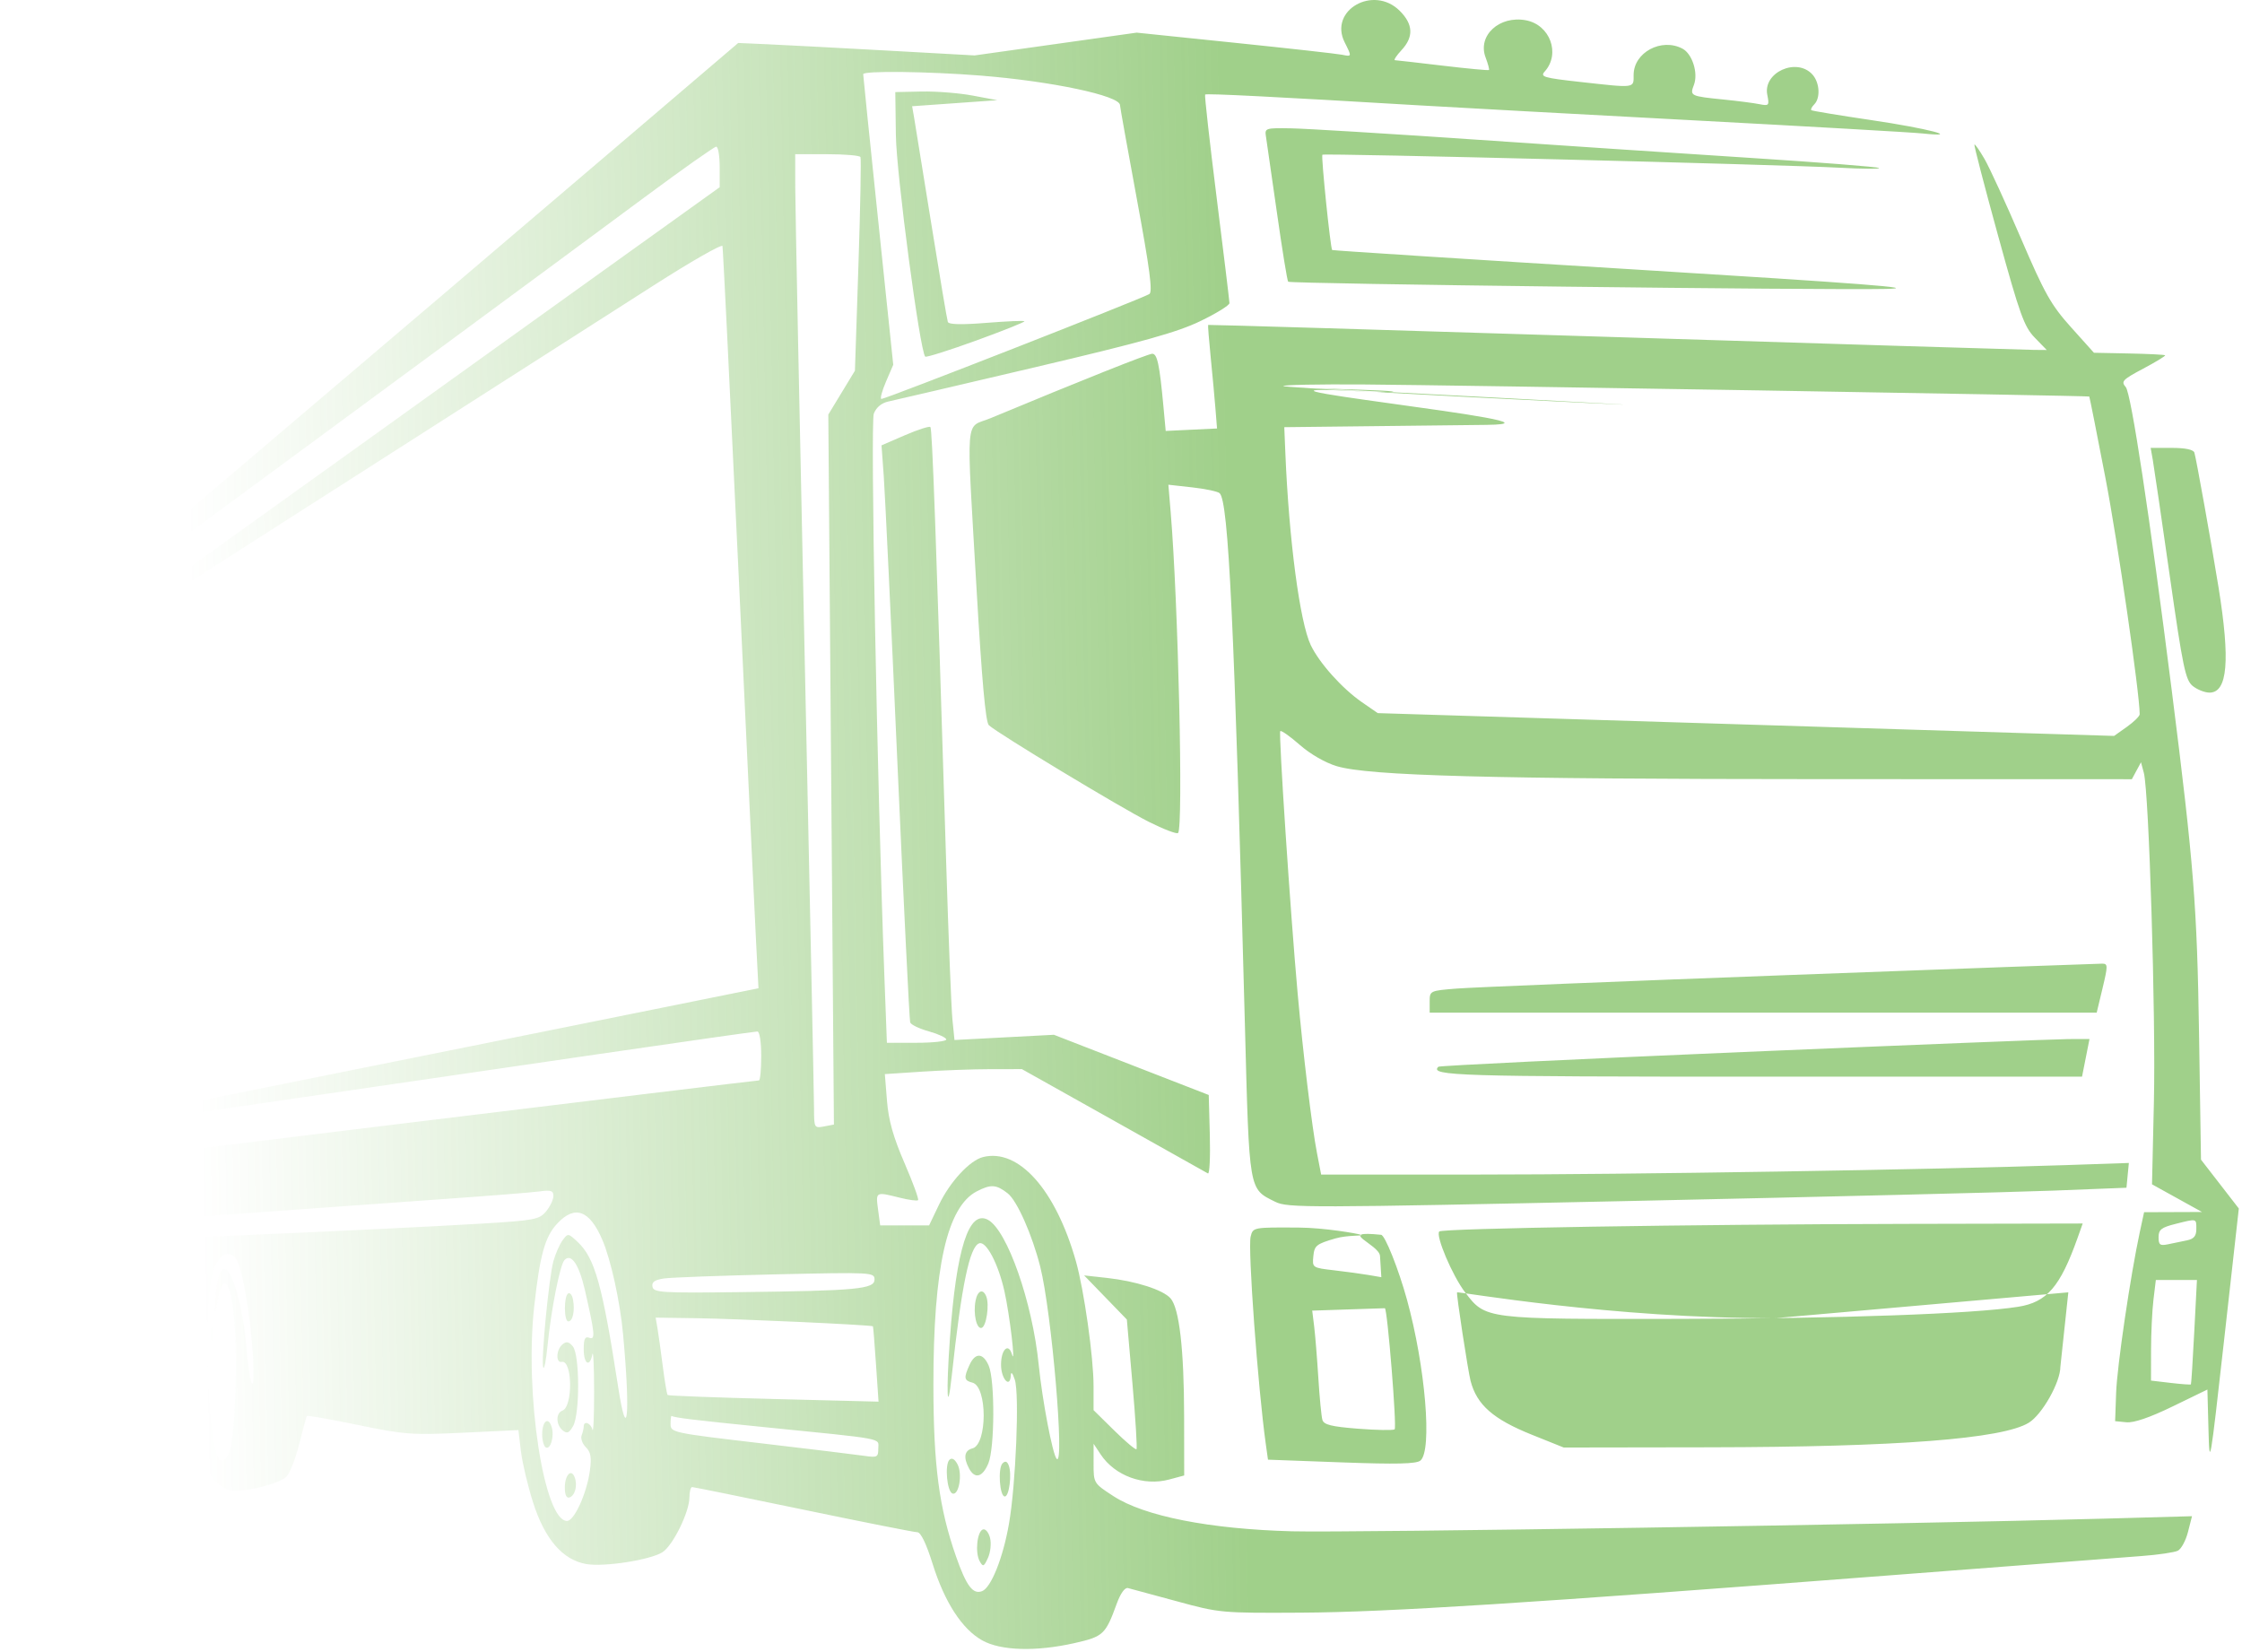 <?xml version="1.0" encoding="UTF-8"?> <svg xmlns="http://www.w3.org/2000/svg" width="475" height="350" viewBox="0 0 475 350" fill="none"> <path fill-rule="evenodd" clip-rule="evenodd" d="M296.558 2.297C299.416 5.146 299.537 7.817 296.935 10.617C295.856 11.777 295.226 12.739 295.535 12.752C295.844 12.766 300.404 13.287 305.669 13.912C310.934 14.536 315.337 14.95 315.457 14.832C315.575 14.713 315.253 13.51 314.741 12.157C312.993 7.541 317.659 3.244 323.278 4.296C328.412 5.255 330.661 11.396 327.259 15.162C326.258 16.269 327.055 16.501 334.759 17.355C346.576 18.665 346.105 18.727 346.105 15.882C346.105 11.107 352.013 7.938 356.475 10.318C358.543 11.421 359.827 15.499 358.884 17.971C357.986 20.327 358.087 20.376 365.308 21.101C368.168 21.388 371.499 21.821 372.709 22.061C374.793 22.476 374.884 22.372 374.426 20.089C373.472 15.337 380.649 12.105 383.987 15.782C385.53 17.482 385.726 20.77 384.365 22.126C383.844 22.645 383.573 23.194 383.764 23.347C383.955 23.498 389.692 24.446 396.513 25.453C408.4 27.206 415.942 29.176 407.315 28.274C405.114 28.044 383.151 26.785 358.507 25.476C333.863 24.167 307.759 22.741 300.497 22.309C270.256 20.507 255.566 19.765 255.32 20.028C255.176 20.18 256.274 29.997 257.762 41.842C259.248 53.687 260.471 63.755 260.478 64.216C260.485 64.676 257.7 66.397 254.29 68.039C249.38 70.404 242.09 72.437 219.284 77.804C203.442 81.531 189.461 84.797 188.217 85.06C186.775 85.365 185.656 86.293 185.132 87.62C184.377 89.529 185.817 165.753 187.396 207.554L187.901 220.915H194.191C197.65 220.915 200.481 220.602 200.481 220.221C200.481 219.839 198.828 219.065 196.808 218.502C194.788 217.938 193 217.084 192.835 216.603C192.67 216.123 191.449 191.322 190.122 161.49C188.795 131.657 187.494 104.347 187.233 100.799L186.757 94.349L191.728 92.2C194.462 91.018 196.887 90.239 197.117 90.468C197.508 90.858 198.26 111.617 200.457 182.627C200.953 198.64 201.552 213.673 201.79 216.033L202.222 220.325L212.754 219.772L223.285 219.22L239.688 225.597L256.09 231.975L256.318 240.468C256.443 245.139 256.263 248.797 255.918 248.596C255.573 248.395 246.563 243.341 235.897 237.364L216.504 226.498L209.892 226.502C206.257 226.505 199.724 226.742 195.375 227.029L187.467 227.55L187.921 233.206C188.253 237.35 189.243 240.87 191.624 246.376C193.412 250.509 194.709 254.055 194.508 254.256C194.307 254.457 192.528 254.216 190.556 253.72C185.512 252.455 185.521 252.449 186.025 256.211L186.479 259.601H191.661H196.842L198.941 255.214C201.259 250.369 205.457 245.829 208.271 245.124C215.809 243.239 223.649 252.029 227.943 267.178C229.672 273.28 231.686 287.511 231.686 293.63V298.74L236.067 303.054C238.477 305.426 240.597 307.208 240.779 307.014C240.961 306.821 240.577 300.56 239.924 293.102L238.739 279.542L234.213 274.869L229.686 270.197L234.487 270.726C240.606 271.4 246.341 273.23 247.975 275.031C249.842 277.086 250.856 285.837 250.873 300.051L250.889 312.583L247.689 313.442C242.286 314.892 236.182 312.646 233.177 308.102L231.697 305.865L231.692 310.044C231.686 314.21 231.701 314.233 235.887 316.954C242.446 321.217 256.28 323.944 273.693 324.408C286.193 324.739 402.357 322.93 445.862 321.726L464.406 321.212L463.561 324.534C463.096 326.36 462.131 328.153 461.419 328.516C460.706 328.879 457.243 329.39 453.722 329.65C450.202 329.911 426.258 331.747 400.514 333.731C323.654 339.654 293.835 341.545 275.693 341.646C258.717 341.741 258.369 341.709 249.274 339.219C244.204 337.832 239.57 336.58 238.975 336.436C238.311 336.277 237.388 337.564 236.59 339.765C234.234 346.255 233.749 346.711 227.734 348.075C219.5 349.942 212.026 349.727 208.083 347.512C203.807 345.108 200.124 339.418 197.582 331.293C196.25 327.034 195.08 324.609 194.357 324.609C193.733 324.609 182.866 322.456 170.207 319.823C157.549 317.191 146.94 315.038 146.632 315.038C146.325 315.038 146.069 316.024 146.064 317.231C146.053 320.347 142.546 327.462 140.336 328.851C137.743 330.483 128.04 331.991 124.247 331.352C119.235 330.508 115.4 326.072 112.922 318.248C111.795 314.694 110.64 309.802 110.354 307.375L109.834 302.965L98.131 303.521C87.244 304.037 85.688 303.923 75.812 301.878C69.974 300.669 65.111 299.814 65.007 299.98C64.902 300.145 64.187 302.775 63.418 305.823C62.649 308.872 61.452 311.991 60.76 312.754C59.506 314.135 53.358 315.835 49.618 315.835C47.658 315.835 45.011 313.817 44.256 311.747C43.935 310.867 43.646 310.848 42.796 311.648C41.42 312.941 35.295 312.938 34.217 311.643C33.758 311.092 33.129 309.633 32.818 308.4L32.254 306.158L31.346 307.974C30.317 310.032 25.7 311.344 23.542 310.193C22.046 309.394 20.783 306.098 19.973 300.879L19.447 297.489H14.052H8.657L8.183 293.7C7.922 291.617 7.466 285.532 7.169 280.179L6.628 270.447L12.14 270.166C16.339 269.951 15.603 269.847 9.05 269.728C-0.238 269.559 -0.271 269.54 0.953 264.985C1.415 263.267 1.798 263.19 9.913 263.19C18.641 263.19 80.163 260.544 101.901 259.233C113.237 258.549 114.251 258.36 115.676 256.655C116.522 255.643 117.226 254.182 117.241 253.409C117.263 252.242 116.759 252.073 114.267 252.408C112.617 252.63 103.526 253.354 94.064 254.015C84.603 254.677 62.279 256.278 44.456 257.573C26.633 258.868 10.431 260.026 8.45 260.146L4.85 260.365L5.121 257.685C5.375 255.182 5.261 255.038 3.399 255.504L1.407 256.003L0.951 247.033C0.447 237.084 -0.297 158.489 0.15 162.287C0.305 163.603 1.151 180.474 2.031 199.777C2.91 219.08 3.858 237.843 4.136 241.473L4.642 248.072L7.146 247.651C9.638 247.232 159.853 228.891 160.786 228.891C161.055 228.891 161.275 226.558 161.275 223.706C161.275 220.751 160.928 218.522 160.468 218.522C160.024 218.522 144.992 220.663 127.062 223.279C109.133 225.895 75.796 230.759 52.98 234.088C30.164 237.417 11.169 240.031 10.77 239.899C10.371 239.766 25.618 236.536 44.653 232.721C63.688 228.906 97.584 222.091 119.978 217.577L160.694 209.369L160.18 199.388C159.896 193.899 158.225 158.718 156.465 121.208C154.705 83.699 153.177 52.613 153.07 52.129C152.962 51.645 146.37 55.414 138.422 60.505C122.857 70.474 95.001 88.282 59.258 111.117C46.937 118.989 31.454 128.897 24.853 133.134C8.85 143.405 7.92 143.976 8.85 142.965C9.535 142.221 30.684 126.966 79.262 92.178C85.423 87.765 94.469 81.275 99.364 77.755C104.259 74.235 118.212 64.224 130.369 55.509L152.474 39.663V35.368C152.474 33.006 152.146 31.073 151.744 31.073C151.343 31.073 144.591 35.837 136.741 41.66C128.891 47.482 109.687 61.659 94.064 73.162C78.442 84.667 51.257 104.686 33.654 117.648C16.052 130.611 2.919 140.034 4.472 138.591C6.024 137.146 21.662 123.761 39.222 108.845C80.712 73.602 111.225 47.641 136.233 26.307L156.398 9.103L162.638 9.38C166.069 9.531 177.338 10.125 187.679 10.698L206.482 11.742L223.653 9.329L240.823 6.915L261.659 9.069C273.119 10.254 283.304 11.389 284.295 11.592C286.431 12.029 286.429 12.043 284.88 8.951C281.484 2.162 290.989 -3.255 296.558 2.297ZM182.88 15.719C182.881 16.047 184.313 30.033 186.065 46.798L189.247 77.28L187.691 80.898C186.836 82.888 186.412 84.516 186.749 84.516C187.68 84.516 241.884 63.294 243.507 62.294C244.236 61.844 243.592 56.946 240.88 42.285C238.903 31.607 237.287 22.602 237.287 22.273C237.287 20.276 222.75 17.2 207.682 16.008C196.575 15.129 182.878 14.969 182.88 15.719ZM206.082 20.249L211.283 21.226L202.265 21.866L193.247 22.507L193.679 24.995C193.916 26.364 195.551 36.458 197.311 47.425C199.071 58.393 200.645 67.741 200.808 68.199C201.007 68.758 203.67 68.825 208.931 68.403C213.237 68.057 216.886 67.9 217.039 68.053C217.194 68.207 212.613 70.041 206.86 72.13C201.108 74.219 196.23 75.758 196.021 75.55C194.895 74.427 189.916 36.89 189.804 28.681L189.68 19.508L195.28 19.39C198.361 19.325 203.222 19.712 206.082 20.249ZM311.699 29.515C329.522 30.736 356.161 32.508 370.896 33.453C385.632 34.397 397.874 35.359 398.1 35.591C398.328 35.821 394.553 35.795 389.712 35.531C377.407 34.86 280.463 32.424 280.165 32.778C279.869 33.13 281.878 52.682 282.238 52.966C282.379 53.076 311.119 54.926 346.105 57.076C394.683 60.062 407.32 61.038 399.581 61.208C386.216 61.502 273.38 60.142 272.918 59.681C272.721 59.484 271.646 52.877 270.529 44.999C269.412 37.12 268.366 29.867 268.206 28.88C267.925 27.152 268.126 27.089 273.604 27.19C276.734 27.247 293.876 28.294 311.699 29.515ZM420.471 33.719C421.531 35.555 424.995 43.104 428.167 50.495C433.196 62.216 434.554 64.624 438.783 69.334L443.632 74.733L451.055 74.883C455.138 74.965 458.585 75.138 458.715 75.268C458.845 75.398 456.76 76.669 454.081 78.092C449.685 80.428 449.324 80.809 450.369 82C451.503 83.293 455.429 109.174 460.126 146.334C464.793 183.256 465.481 191.932 465.901 219.135L466.311 245.672L470.318 250.848L474.326 256.023L471.226 283.736C468.227 310.532 468.117 311.166 467.898 302.913L467.671 294.378L460.297 297.96C455.462 300.309 452.095 301.462 450.522 301.311L448.121 301.079L448.33 295.096C448.527 289.469 451.354 270.276 453.352 260.997L454.255 256.809L460.39 256.786L466.524 256.763L461.229 253.832L455.934 250.902L456.338 233.316C456.749 215.361 455.288 167.745 454.201 163.718L453.601 161.49L452.633 163.284L451.666 165.079L385.483 165.061C315.582 165.042 290.053 164.357 283.211 162.317C280.791 161.594 277.599 159.757 275.376 157.805C273.311 155.995 271.453 154.683 271.244 154.891C270.862 155.272 273.382 193.306 274.928 210.489C276.076 223.257 277.954 238.768 279.015 244.246L279.902 248.832H313.261C345.154 248.832 409.036 247.805 437.572 246.834L451.028 246.376L450.774 249L450.522 251.624L434.919 252.237C426.338 252.574 386.386 253.555 346.137 254.416C276.664 255.903 272.815 255.912 270.176 254.601C264.537 251.8 264.692 252.698 263.756 217.325C261.496 131.783 260.284 106.256 258.398 104.485C258.009 104.12 255.405 103.567 252.613 103.255L247.536 102.688L248.028 108.558C249.626 127.63 250.726 175.346 249.594 176.474C249.321 176.745 246.531 175.681 243.393 174.106C237.454 171.128 211.221 155.28 209.495 153.629C208.814 152.976 208.008 144.019 206.899 124.782C204.706 86.717 204.363 90.882 209.884 88.583C229.081 80.592 243.256 74.944 244.121 74.944C245.186 74.944 245.664 77.198 246.49 86.112L246.97 91.296L252.406 91.036L257.844 90.776L257.516 86.649C257.335 84.379 256.882 79.471 256.509 75.742C256.135 72.013 255.888 68.905 255.96 68.836C256.032 68.767 294.797 69.923 342.104 71.407C389.412 72.89 429.359 74.113 430.875 74.125L433.632 74.147L431.09 71.531C428.849 69.226 427.926 66.657 423.31 49.884C420.43 39.415 418.179 30.746 418.308 30.616C418.437 30.488 419.41 31.884 420.471 33.719ZM168.485 39.648C168.489 43.487 169.385 88.086 170.475 138.757C171.565 189.427 172.461 232.72 172.466 234.962C172.477 238.931 172.533 239.029 174.578 238.639L176.679 238.239L176.083 163.033L175.488 87.827L178.308 83.181L181.129 78.534L181.871 56.2C182.279 43.916 182.472 33.596 182.298 33.267C182.126 32.938 178.945 32.669 175.23 32.669H168.476L168.485 39.648ZM271.897 81.795C272.156 82.054 301.111 83.66 336.241 85.367C371.37 87.073 273.836 81.951 275.376 82.106C276.916 82.261 304.899 82.942 291.697 83.077C244.745 80.447 338.444 89.743 314.9 90.011L272.093 90.499L272.326 96.082C273.089 114.417 275.392 131.813 277.695 136.652C279.501 140.447 284.352 145.864 288.523 148.746L291.894 151.075L369.898 153.49L447.904 155.906L450.613 153.984C452.103 152.927 453.322 151.724 453.322 151.311C453.322 146.909 448.645 114.635 446.066 101.245C444.252 91.825 442.712 84.068 442.644 84.007C442.44 83.823 307.836 81.584 288.962 81.45C279.317 81.381 271.638 81.537 271.897 81.795ZM464.91 95.883C465.258 96.913 468.549 115.26 470.024 124.399C472.534 139.939 471.953 146.733 468.116 146.733C467.118 146.733 465.52 146.102 464.565 145.331C463.023 144.086 462.474 141.455 459.695 121.999C457.972 109.938 456.358 98.904 456.107 97.478L455.65 94.886H460.112C462.968 94.886 464.695 95.245 464.91 95.883ZM379.31 206.552C343.664 207.88 311.89 209.173 308.699 209.425C302.93 209.881 302.898 209.897 302.898 212.208V214.533H373.556H444.214L445.458 209.349C446.599 204.597 446.595 204.163 445.412 204.15C444.701 204.143 414.956 205.224 379.31 206.552ZM369.429 222.867C334.069 224.366 304.959 225.773 304.738 225.993C302.813 227.912 308.733 228.094 373.251 228.094H441.108L441.899 224.105L442.69 220.117L438.204 220.129C435.738 220.135 404.789 221.368 369.429 222.867ZM8.6 240.603C8.023 240.834 7.333 240.805 7.067 240.54C6.801 240.275 7.273 240.087 8.117 240.121C9.049 240.16 9.238 240.349 8.6 240.603ZM206.962 252.381C200.633 255.644 197.735 268.584 197.755 293.501C197.769 310.473 198.966 319.516 202.553 329.753C204.737 335.985 206.124 337.833 208.061 337.092C209.978 336.358 212.494 330.072 213.757 322.862C215.224 314.485 216.004 295.364 215.004 292.305C214.528 290.849 214.194 290.484 214.152 291.374C214.017 294.252 212.083 292.139 212.083 289.114C212.083 285.911 213.637 284.399 214.382 286.876C215.257 289.788 213.927 278.578 212.798 273.529C211.507 267.754 208.956 262.9 207.473 263.393C205.429 264.072 203.717 272.305 201.653 291.374C200.686 300.308 200.423 295.205 201.251 283.579C202.61 264.513 205.252 256.254 209.301 258.414C213.381 260.591 218.743 275.884 220.065 289.114C220.818 296.652 223.018 308.179 223.87 309.055C225.614 310.849 222.802 277.933 220.394 268.375C218.692 261.619 215.484 254.375 213.507 252.825C211.08 250.922 209.943 250.844 206.962 252.381ZM118.09 259.179C115.452 261.995 114.385 265.832 113.166 276.893C111.13 295.36 115.259 322.216 120.134 322.216C121.661 322.216 124.315 316.38 124.977 311.565C125.362 308.765 125.17 307.646 124.126 306.605C123.384 305.865 122.978 304.738 123.222 304.101C123.468 303.464 123.669 302.613 123.669 302.21C123.669 300.906 125.14 301.434 125.518 302.873C125.719 303.641 125.876 299.962 125.868 294.697C125.859 289.433 125.696 285.934 125.504 286.92C124.955 289.764 123.669 289.005 123.669 285.838C123.669 283.638 123.945 283.066 124.842 283.41C126.165 283.916 126.045 282.588 123.939 273.393C122.679 267.897 121.06 265.472 119.611 266.917C118.656 267.868 116.756 277.453 116 285.126C115.699 288.197 115.288 290.257 115.09 289.703C114.587 288.304 116.289 270.59 117.258 267.142C117.696 265.586 118.567 263.611 119.196 262.755C120.32 261.223 120.376 261.23 122.396 263.122C126.028 266.524 127.628 272.247 130.946 293.726C132.923 306.523 133.583 299.735 132.014 282.733C131.368 275.728 129.426 266.875 127.605 262.641C124.904 256.361 121.792 255.228 118.09 259.179ZM460.878 259.297C457.907 260.043 457.323 260.504 457.323 262.104C457.323 263.725 457.63 263.954 459.323 263.604C460.423 263.377 462.224 263.004 463.324 262.776C464.808 262.469 465.324 261.852 465.324 260.383C465.324 258.093 465.5 258.136 460.878 259.297ZM440.186 262.193C436.479 272.634 433.676 275.882 427.544 276.849C418.025 278.35 390.034 279.347 355.706 279.406C314.526 279.477 314.775 279.508 310.403 273.785C307.702 270.249 304.092 261.734 304.936 260.891C305.6 260.229 357.801 259.38 403.879 259.282L441.249 259.202L440.186 262.193ZM288.322 261.594C289.057 261.89 285.589 261.589 282.895 262.373C278.894 263.536 278.471 263.876 278.251 266.116C278.009 268.562 278.041 268.583 282.651 269.118C285.205 269.413 288.502 269.863 289.976 270.116L292.656 270.576L292.376 266.085C292.223 263.614 282.895 260.61 292.598 261.594C293.406 261.596 296.298 268.831 298.082 275.315C301.989 289.51 303.479 307.317 300.938 309.421C300.069 310.14 295.885 310.237 284.21 309.807L268.641 309.234L268.181 305.954C266.505 294.002 264.345 264.447 264.968 261.978C265.465 260.004 265.484 260 275.18 260.063C280.523 260.097 287.662 261.328 288.322 261.594ZM45.415 268.574C42.691 274.57 43.964 309.454 46.908 309.454C48.789 309.454 49.59 305.181 49.906 293.467C50.233 281.317 49.237 271.964 47.615 271.964C46.925 271.964 46.615 272.882 45.724 277.548C45.514 278.645 45.482 277.427 45.653 274.842C45.99 269.756 47.181 267.549 48.493 269.578C50.047 271.98 51.652 278.74 52.164 285.04C52.929 294.445 54.161 296.25 53.583 287.12C53.016 278.144 51.268 268.235 49.979 266.687C48.413 264.805 46.832 265.459 45.415 268.574ZM32.38 274.767C30.979 284.568 32.398 306.662 34.43 306.662C34.82 306.662 35.446 305.585 35.821 304.269C36.708 301.157 36.913 282.344 36.12 276.95C35.47 272.528 34.098 271.243 33.991 274.956C33.957 276.162 33.74 276.681 33.51 276.109C32.941 274.693 33.961 269.571 34.812 269.571C36.075 269.571 37.238 274.493 38.081 283.4C38.54 288.257 39.122 292.428 39.375 292.667C40.07 293.326 38.843 276.794 37.934 273.261C37.497 271.562 36.791 269.256 36.364 268.137C35.079 264.769 33.413 267.541 32.38 274.767ZM21.88 268.973C21.151 270.247 20.852 274.818 20.852 284.727C20.852 298.667 21.46 304.668 22.873 304.668C24.265 304.668 24.828 300.327 24.84 289.513C24.854 277.926 24.049 271.65 22.801 273.615C22.264 274.462 22.074 274.203 22.064 272.61C22.058 271.429 22.36 270.274 22.736 270.042C24.044 269.236 25.319 273.822 26.115 282.203C26.556 286.843 27.083 290.805 27.285 291.007C27.897 291.618 27.688 285.54 26.843 278.188C25.64 267.718 24.166 264.983 21.88 268.973ZM140.622 270.854C138.671 271.151 138.042 271.614 138.238 272.608C138.482 273.838 140.151 273.939 156.892 273.739C181.537 273.446 185.279 273.094 185.279 271.07C185.279 269.543 184.772 269.516 164.275 269.977C152.723 270.237 142.079 270.632 140.622 270.854ZM456.241 275.354C455.963 277.658 455.733 282.454 455.73 286.012L455.722 292.481L459.876 292.971C462.16 293.241 464.095 293.381 464.176 293.282C464.256 293.183 464.576 288.167 464.887 282.134L465.453 271.167H461.099H456.746L456.241 275.354ZM208.964 274.68C209.646 276.451 208.975 280.984 207.983 281.309C206.902 281.661 206.153 278.334 206.686 275.554C207.106 273.369 208.285 272.916 208.964 274.68ZM121.408 275.364C121.83 277.702 121.342 279.941 120.41 279.941C119.463 279.941 119.433 274.597 120.377 274.015C120.767 273.775 121.231 274.382 121.408 275.364ZM278.423 280.994C278.65 282.828 279.048 287.738 279.308 291.906C279.569 296.073 279.955 300.074 280.166 300.797C280.468 301.831 282.066 302.23 287.669 302.672C291.585 302.981 295.096 303.044 295.471 302.814C295.981 302.499 293.936 277.149 293.401 277.149C293.345 277.149 289.861 277.264 285.656 277.404L278.012 277.66L278.423 280.994ZM139.286 281.337C139.492 282.544 139.999 286.168 140.412 289.392C140.824 292.616 141.291 295.381 141.448 295.537C141.605 295.694 151.722 296.074 163.931 296.382L186.129 296.943L185.593 289.041C185.299 284.693 185.008 281.067 184.945 280.981C184.737 280.694 156.201 279.385 147.493 279.264L138.911 279.143L139.286 281.337ZM45.1 282.733C45.084 284.049 44.905 284.491 44.702 283.715C44.498 282.939 44.512 281.862 44.731 281.322C44.951 280.782 45.116 281.417 45.1 282.733ZM121.361 285.237C122.838 287.01 122.876 299.569 121.413 302.128C120.564 303.61 120.132 303.788 119.212 303.027C117.763 301.828 117.729 299.384 119.155 298.84C121.426 297.97 121.278 288.029 119.001 288.516C117.703 288.793 117.829 285.918 119.162 284.815C119.999 284.122 120.516 284.222 121.361 285.237ZM436.519 289.556C436.519 292.831 432.668 299.66 429.837 301.404C424.264 304.838 401.98 306.553 362.107 306.614L331.302 306.662L324.572 303.962C316.339 300.659 312.879 297.62 311.558 292.529C311.021 290.46 308.492 273.99 308.699 273.785C308.906 273.578 341.745 279.389 376.171 279.251L438.204 273.785L436.519 289.556ZM209.471 289.313C210.811 292.411 210.752 306.824 209.386 310.052C208.148 312.977 206.539 313.391 205.31 311.102C204.062 308.776 204.309 307.292 206.02 306.847C209.199 306.018 209.207 293.749 206.029 292.92C204.232 292.452 204.145 291.921 205.411 289.151C206.621 286.502 208.284 286.569 209.471 289.313ZM142.072 301.698C142.072 303.475 142.489 303.564 161.075 305.744C171.526 306.97 181.428 308.173 183.078 308.417C185.861 308.828 186.079 308.716 186.079 306.874C186.079 304.594 188.109 304.97 161.275 302.274C146.957 300.834 143.129 300.371 142.272 299.975C142.161 299.924 142.072 300.7 142.072 301.698ZM116.864 302.263C117.493 304.238 116.626 307.253 115.61 306.627C115.202 306.375 114.867 305.135 114.867 303.87C114.867 301.079 116.156 300.042 116.864 302.263ZM202.861 310.213C203.95 312.241 203.167 316.858 201.809 316.414C200.635 316.03 200.11 310.303 201.153 309.263C201.66 308.758 202.258 309.089 202.861 310.213ZM213.714 310.441C214.418 312.271 213.818 317.032 212.883 317.032C211.786 317.032 211.375 311.037 212.402 310.013C212.974 309.444 213.381 309.577 213.714 310.441ZM121.742 312.946C122.396 314.646 121.847 316.84 120.668 317.231C120.015 317.448 119.668 316.726 119.668 315.151C119.668 312.489 121.015 311.057 121.742 312.946ZM209.755 325.808C210.047 326.968 209.851 328.87 209.318 330.035C208.451 331.932 208.269 332.007 207.567 330.757C206.546 328.939 207.006 324.424 208.253 324.016C208.787 323.841 209.463 324.648 209.755 325.808Z" fill="url(#paint0_linear_433_128)" fill-opacity="0.56"></path> <defs> <linearGradient id="paint0_linear_433_128" x1="262.5" y1="217.572" x2="41.893" y2="221.863" gradientUnits="userSpaceOnUse"> <stop stop-color="#56AB2F"></stop> <stop offset="1" stop-color="#56AB2F" stop-opacity="0"></stop> </linearGradient> </defs> </svg> 